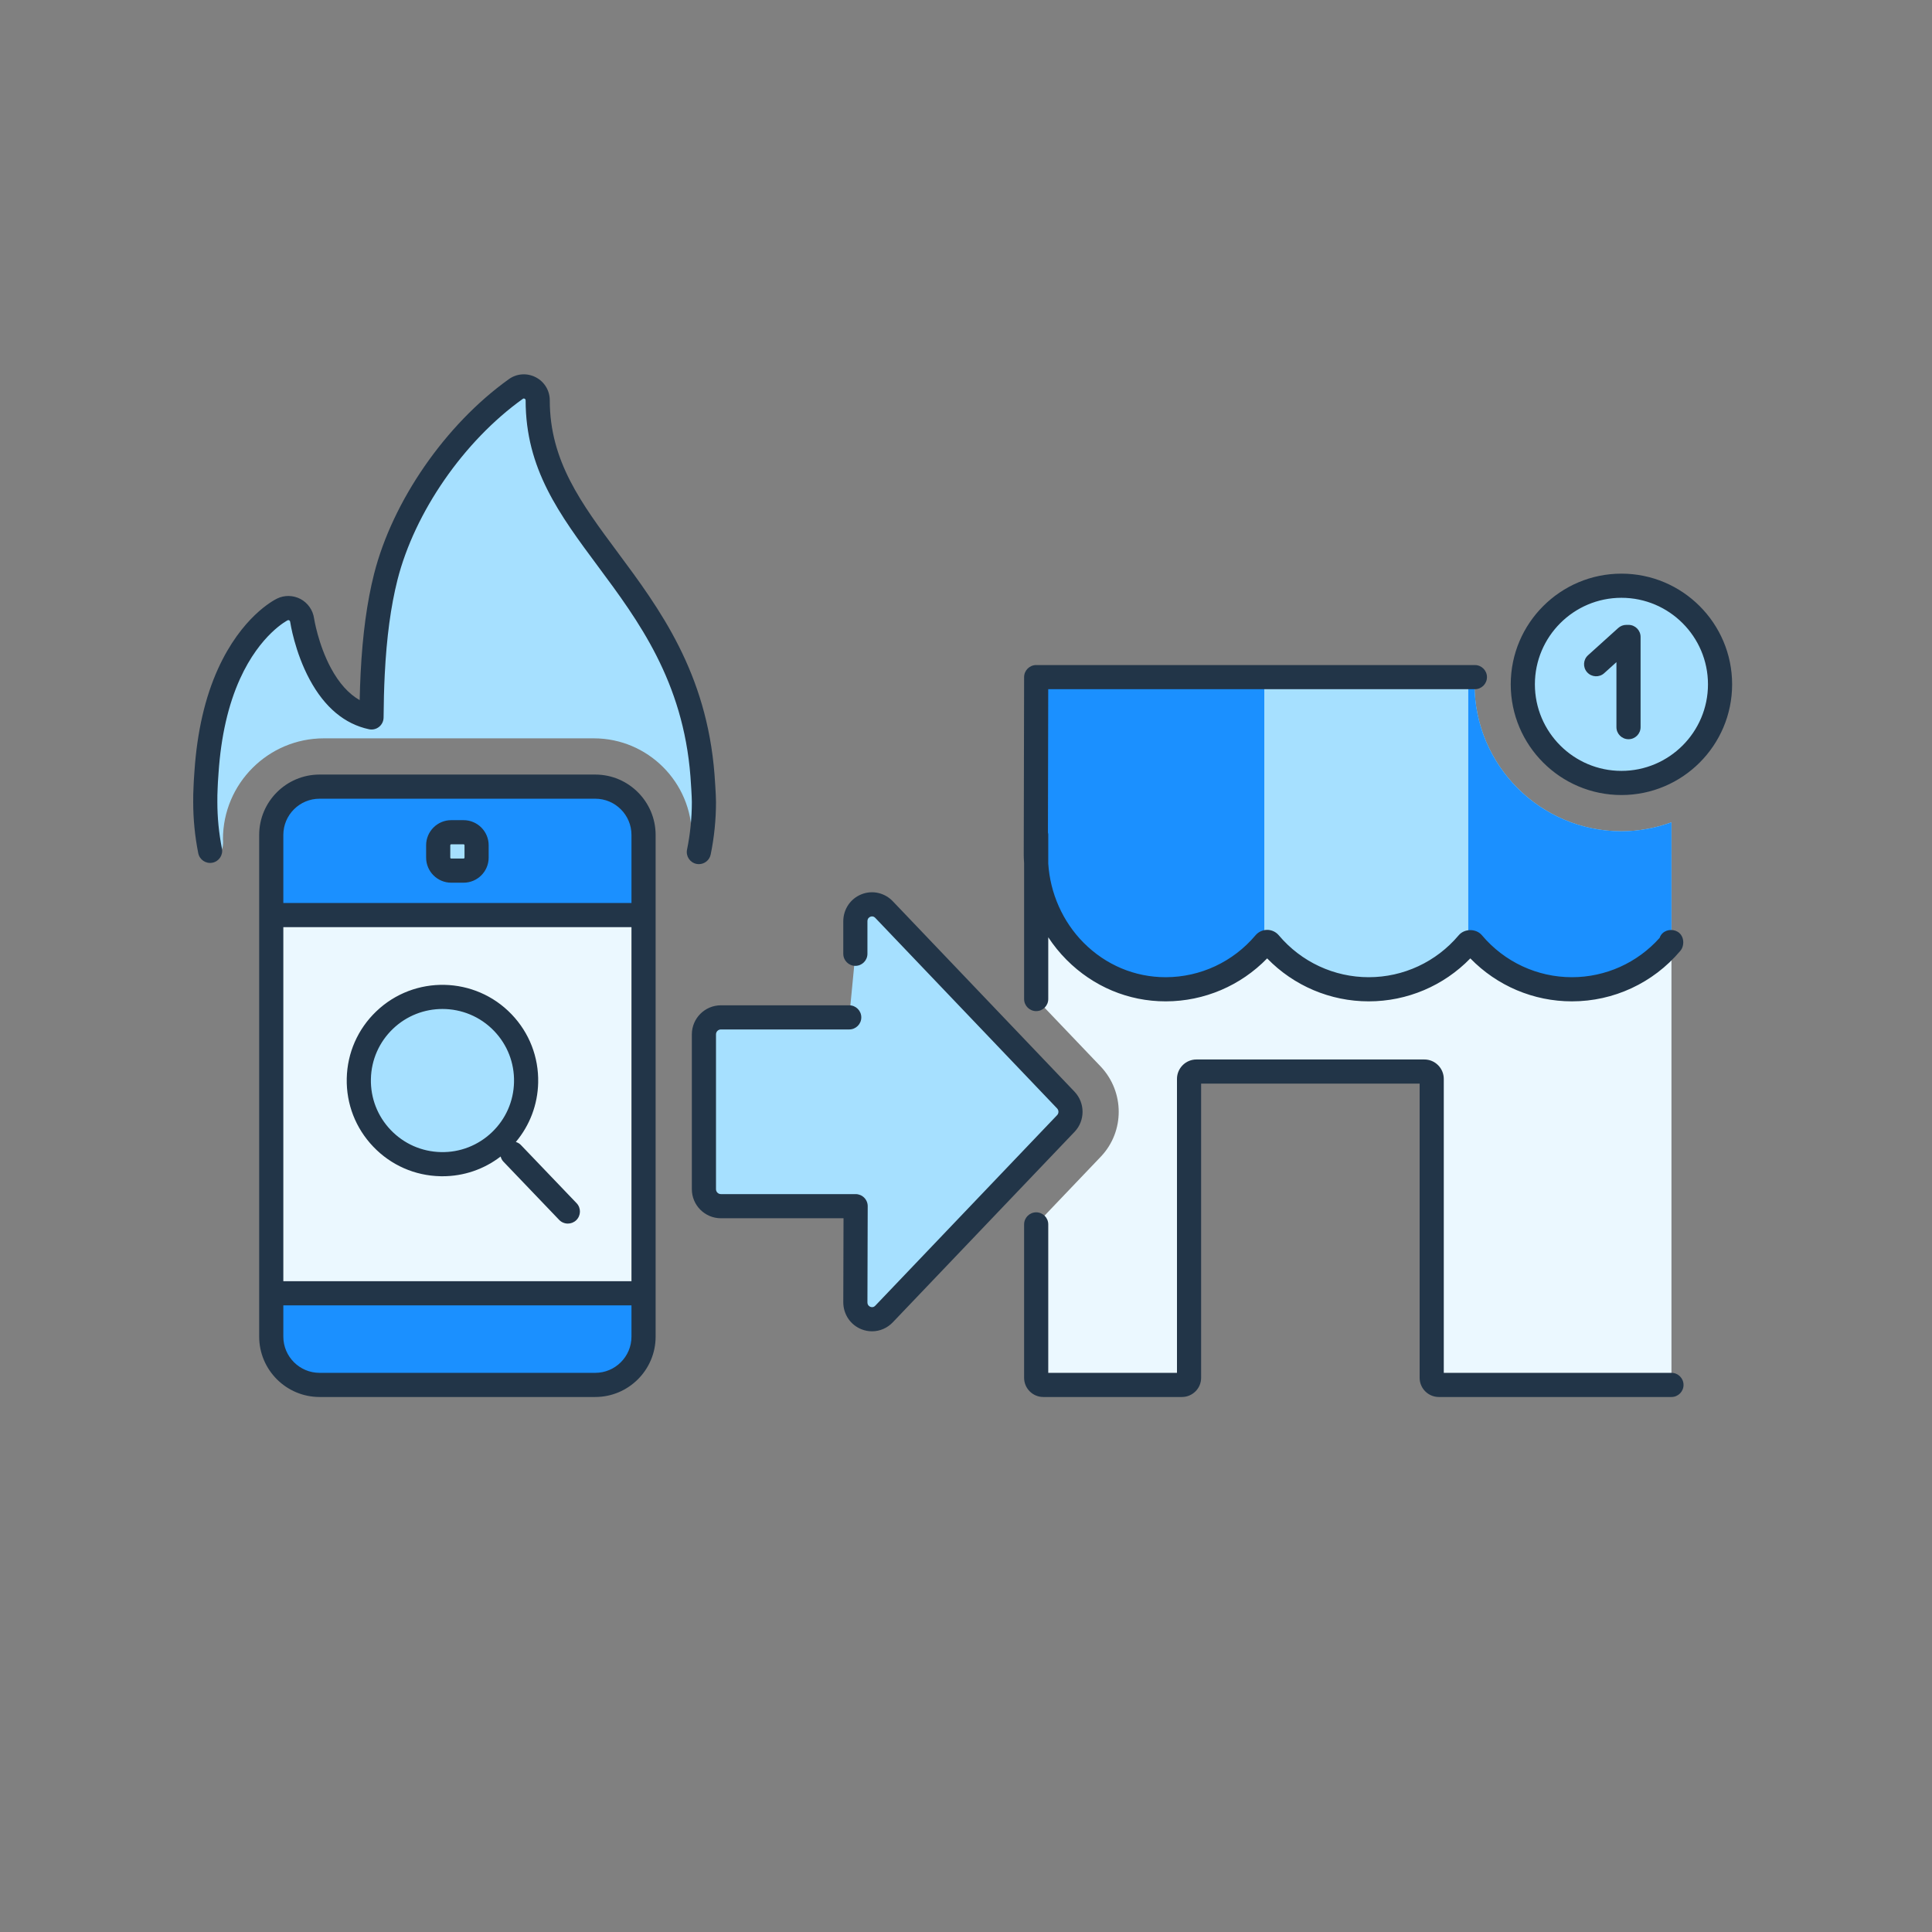<svg width="160" height="160" viewBox="0 0 160 160" fill="none" xmlns="http://www.w3.org/2000/svg">
<rect x="0" y="0" width="160" height="160" fill="#808080" stroke="none"/>
<path fill-rule="evenodd" clip-rule="evenodd" d="M85.812 70.784V82.727L91.171 88.342C93.135 90.442 93.135 93.686 91.198 95.755L85.812 101.4V114.694H98.416L98.367 88.742H118.579L118.618 114.694H138.423V70.784H85.812Z" fill="#EBF8FF"/>
<path fill-rule="evenodd" clip-rule="evenodd" d="M134.28 68.842C127.571 68.842 122.113 63.384 122.113 56.675C122.113 56.473 122.135 56.277 122.144 56.077H121.939H121.597H104.704H104.427H85.812V70.784L86.549 74.883C91.531 84.261 98.835 82.779 103.566 79.009L104.614 78.175L105.563 78.539C110.004 83.289 116.878 83.111 121.352 78.609L121.764 78.254L122.61 79.009C126.823 82.779 133.196 82.779 137.41 79.009L138.423 78.103V68.101C137.128 68.571 135.736 68.842 134.28 68.842Z" fill="#A6E0FF"/>
<path fill-rule="evenodd" clip-rule="evenodd" d="M122.114 56.675C122.114 63.384 127.572 68.842 134.281 68.842C135.737 68.842 137.128 68.571 138.423 68.1V78.103L137.41 79.009C133.197 82.779 126.823 82.779 122.61 79.009L121.597 78.103V56.077H122.144C122.14 56.15 122.135 56.222 122.131 56.294C122.122 56.42 122.114 56.546 122.114 56.675ZM104.704 78.178V56.152H85.812V68.175V70.859L86.549 74.958C91.531 84.336 98.835 82.854 103.566 79.084L104.704 78.178Z" fill="#1B90FF"/>
<path fill-rule="evenodd" clip-rule="evenodd" d="M142.447 56.674C142.447 61.184 138.79 64.841 134.28 64.841C129.769 64.841 126.113 61.184 126.113 56.674C126.113 52.164 129.769 48.507 134.28 48.507C138.79 48.507 142.447 52.164 142.447 56.674Z" fill="#A6E0FF"/>
<path fill-rule="evenodd" clip-rule="evenodd" d="M70.329 84.255H59.702C58.925 84.255 58.295 84.885 58.295 85.661V98.484C58.295 99.261 58.925 99.891 59.702 99.891H70.86L70.837 107.845C70.837 109.12 72.354 109.736 73.225 108.805L88.276 93.033C88.781 92.493 88.781 91.653 88.276 91.112L73.225 75.341C72.354 74.409 70.837 75.026 70.837 76.301V78.988" fill="#A6E0FF"/>
<path fill-rule="evenodd" clip-rule="evenodd" d="M53.296 110.336C53.296 112.742 51.346 114.693 48.94 114.693H26.821C24.415 114.693 22.464 112.742 22.464 110.336V69.504C22.464 67.097 24.415 65.147 26.821 65.147H49.177C51.452 65.147 53.296 66.99 53.296 69.266V110.336Z" fill="#EBF8FF"/>
<path fill-rule="evenodd" clip-rule="evenodd" d="M26.821 65.146H48.939C51.345 65.146 53.295 67.097 53.295 69.503V75.783H22.464V69.503C22.464 67.097 24.415 65.146 26.821 65.146ZM26.821 114.693C24.415 114.693 22.464 112.742 22.464 110.336V107.105H53.296V110.336C53.296 112.742 51.345 114.693 48.939 114.693H26.821Z" fill="#1B90FF"/>
<path fill-rule="evenodd" clip-rule="evenodd" d="M37.368 68.922H38.391C38.984 68.922 39.469 69.407 39.469 70V71.023C39.469 71.616 38.984 72.101 38.391 72.101H37.368C36.775 72.101 36.29 71.616 36.29 71.023V70C36.29 69.407 36.775 68.922 37.368 68.922Z" fill="#A6E0FF"/>
<path fill-rule="evenodd" clip-rule="evenodd" d="M18.464 69.503C18.464 64.895 22.213 61.146 26.821 61.146H49.176C53.653 61.146 57.296 64.788 57.296 69.266L57.584 70.221C58.228 68.226 58.296 68.621 58.296 66.415C58.296 65.842 58.178 64.24 58.178 64.24C57.547 56.028 53.724 50.882 50.351 46.341C47.228 42.137 44.53 38.506 44.53 33.151C44.53 32.721 44.29 32.328 43.907 32.131C43.525 31.932 43.064 31.965 42.716 32.218C37.65 35.843 33.423 41.952 31.947 47.781C31.277 50.435 30.99 53.296 30.864 55.807C30.797 57.136 30.774 58.372 30.768 59.415C28.748 58.984 27.406 57.435 26.528 55.807C25.373 53.664 25.025 51.385 25.019 51.342C24.966 50.979 24.744 50.663 24.422 50.491C24.095 50.321 23.713 50.308 23.382 50.472C23.224 50.548 20.779 51.808 18.964 55.807C18.07 57.778 17.339 60.426 17.103 63.926C17.073 64.359 17.038 64.783 17.025 65.243C17.001 65.633 17 66.024 17 66.415C17 69.106 16.969 70.746 18.031 70.651C18.582 70.603 18.464 69.503 18.464 69.503Z" fill="#A6E0FF"/>
<path fill-rule="evenodd" clip-rule="evenodd" d="M31.638 94.275C28.992 91.511 29.088 87.126 31.851 84.48C34.616 81.834 39.001 81.929 41.647 84.693C44.293 87.457 44.197 91.843 41.433 94.488C38.669 97.134 34.284 97.039 31.638 94.275Z" fill="#A6E0FF"/>
<path fill-rule="evenodd" clip-rule="evenodd" d="M57.878 71.564C57.811 71.564 57.743 71.557 57.676 71.543C57.135 71.432 56.786 70.904 56.897 70.363C57.161 69.073 57.296 67.745 57.296 66.415C57.296 65.976 57.213 64.749 57.181 64.313C56.572 56.394 52.842 51.371 49.55 46.939L49.55 46.939C46.319 42.59 43.53 38.836 43.53 33.151C43.53 33.097 43.499 33.045 43.449 33.02C43.398 32.993 43.344 32.997 43.303 33.027C38.413 36.526 34.339 42.413 32.916 48.027C32.362 50.223 32.017 52.784 31.863 55.857C31.807 56.975 31.776 58.141 31.767 59.421C31.765 59.722 31.628 60.006 31.394 60.194C31.159 60.383 30.853 60.456 30.558 60.393C28.539 59.962 26.887 58.579 25.648 56.282C24.408 53.982 24.044 51.589 24.029 51.488C24.022 51.437 23.992 51.396 23.949 51.372C23.93 51.363 23.877 51.343 23.825 51.368C23.797 51.382 21.553 52.522 19.875 56.22C18.901 58.368 18.303 60.983 18.1 63.993L18.081 64.27C18.057 64.597 18.034 64.923 18.024 65.272C18 65.674 18 66.044 18 66.415C18 67.71 18.128 69.007 18.38 70.269C18.488 70.811 18.136 71.337 17.595 71.445C17.053 71.552 16.527 71.202 16.419 70.661C16.141 69.27 16 67.841 16 66.415C16 66.003 16.001 65.592 16.027 65.182C16.036 64.837 16.061 64.483 16.086 64.129L16.105 63.858C16.324 60.608 16.98 57.76 18.053 55.394C20.003 51.099 22.649 49.716 22.945 49.572C23.546 49.274 24.273 49.286 24.884 49.604C25.493 49.931 25.91 50.525 26.008 51.199C26.01 51.216 26.343 53.357 27.408 55.333C28.079 56.575 28.875 57.461 29.787 57.981C29.803 57.21 29.829 56.474 29.865 55.757C30.026 52.551 30.39 49.862 30.977 47.536C32.509 41.49 36.888 35.159 42.134 31.405C42.786 30.931 43.645 30.868 44.368 31.243C45.084 31.612 45.53 32.344 45.53 33.151C45.53 38.174 48.135 41.681 51.152 45.741L51.153 45.743L51.156 45.747C54.61 50.399 58.522 55.667 59.175 64.163L59.176 64.177C59.188 64.348 59.296 65.835 59.296 66.415C59.296 67.879 59.148 69.342 58.856 70.764C58.759 71.238 58.343 71.564 57.878 71.564ZM38.469 71.023C38.469 71.063 38.431 71.101 38.391 71.101H37.367C37.327 71.101 37.29 71.064 37.29 71.023V70C37.29 69.959 37.327 69.922 37.367 69.922H38.391C38.432 69.922 38.469 69.959 38.469 70V71.023ZM38.391 67.922H37.367C36.222 67.922 35.29 68.854 35.29 70V71.023C35.29 72.169 36.222 73.101 37.367 73.101H38.391C39.537 73.101 40.469 72.169 40.469 71.023V70C40.469 68.854 39.537 67.922 38.391 67.922ZM32.543 85.202C33.69 84.104 35.167 83.559 36.641 83.559C38.203 83.559 39.762 84.17 40.925 85.385C42.02 86.529 42.604 88.031 42.569 89.614C42.535 91.197 41.886 92.671 40.742 93.766C39.598 94.861 38.082 95.45 36.513 95.411C34.93 95.376 33.455 94.727 32.36 93.584C31.265 92.44 30.681 90.938 30.716 89.355C30.75 87.772 31.399 86.297 32.543 85.202ZM36.47 97.41C36.529 97.412 36.587 97.412 36.646 97.412H36.647C38.406 97.412 40.081 96.837 41.46 95.777C41.503 95.93 41.57 96.077 41.688 96.2L46.305 101.024C46.501 101.229 46.764 101.332 47.027 101.332C47.276 101.332 47.525 101.24 47.719 101.055C48.118 100.673 48.132 100.04 47.75 99.641L43.132 94.817C43.015 94.695 42.871 94.621 42.72 94.572C43.876 93.195 44.529 91.481 44.569 89.657C44.615 87.54 43.834 85.532 42.369 84.002C39.347 80.844 34.318 80.734 31.16 83.758C29.63 85.222 28.762 87.194 28.716 89.311C28.67 91.429 29.451 93.437 30.916 94.967C32.38 96.496 34.352 97.365 36.47 97.41ZM138.423 113.693H119.568V89.353C119.568 88.464 118.845 87.741 117.958 87.741H99.085C98.195 87.741 97.472 88.464 97.472 89.353V113.693H86.812V101.399C86.812 100.847 86.365 100.399 85.812 100.399C85.26 100.399 84.812 100.847 84.812 101.399V114.104C84.812 114.98 85.525 115.693 86.401 115.693H97.882C98.76 115.693 99.472 114.98 99.472 114.104V89.741H117.568V114.104C117.568 114.98 118.282 115.693 119.159 115.693H138.423C138.975 115.693 139.423 115.245 139.423 114.693C139.423 114.141 138.975 113.693 138.423 113.693ZM127.113 56.674C127.113 60.626 130.328 63.841 134.28 63.841C138.232 63.841 141.447 60.626 141.447 56.674C141.447 52.722 138.232 49.507 134.28 49.507C130.328 49.507 127.113 52.722 127.113 56.674ZM125.113 56.674C125.113 51.619 129.226 47.507 134.28 47.507C139.335 47.507 143.447 51.619 143.447 56.674C143.447 61.729 139.335 65.841 134.28 65.841C129.226 65.841 125.113 61.729 125.113 56.674ZM52.296 74.783H23.464V69.146C23.464 67.491 24.81 66.146 26.464 66.146H49.296C50.95 66.146 52.296 67.491 52.296 69.146V74.783ZM23.464 106.105H52.296V76.783H23.464V106.105ZM52.296 110.693C52.296 112.347 50.95 113.693 49.296 113.693H26.464C24.81 113.693 23.464 112.347 23.464 110.693V108.105H52.296V110.693ZM49.296 64.146H26.464C23.708 64.146 21.464 66.389 21.464 69.146V110.693C21.464 113.45 23.708 115.693 26.464 115.693H49.296C52.053 115.693 54.296 113.45 54.296 110.693V69.146C54.296 66.389 52.053 64.146 49.296 64.146ZM85.812 83.736C85.26 83.736 84.812 83.288 84.812 82.736V71.5C84.809 71.436 84.805 71.371 84.801 71.306L84.801 71.306C84.791 71.129 84.781 70.952 84.782 70.775L84.812 56.075C84.813 55.523 85.261 55.077 85.812 55.077H122.144C122.696 55.077 123.144 55.525 123.144 56.077C123.144 56.629 122.696 57.077 122.144 57.077H86.81L86.786 68.955C86.789 68.974 86.794 68.992 86.799 69.01C86.805 69.035 86.812 69.059 86.812 69.086V71.514C86.969 73.972 88.007 76.329 89.741 78.073C91.572 79.915 93.981 80.928 96.528 80.928H96.555C99.417 80.92 102.122 79.655 103.975 77.458C104.217 77.172 104.569 77.008 104.94 77.008H104.942C105.314 77.008 105.666 77.173 105.906 77.459C107.766 79.663 110.48 80.928 113.353 80.928C116.226 80.928 118.941 79.663 120.801 77.458C121.281 76.886 122.25 76.885 122.732 77.459C124.592 79.663 127.307 80.928 130.179 80.928C132.958 80.928 135.589 79.745 137.442 77.672C137.491 77.527 137.571 77.395 137.682 77.29C138.067 76.926 138.713 76.925 139.099 77.289C139.374 77.548 139.459 77.97 139.363 78.339C139.326 78.492 139.253 78.637 139.145 78.761C136.903 81.41 133.637 82.928 130.179 82.928C126.996 82.928 123.975 81.641 121.766 79.369C119.558 81.641 116.536 82.928 113.353 82.928C110.17 82.928 107.148 81.641 104.94 79.37C102.741 81.632 99.731 82.92 96.561 82.928H96.528C93.445 82.928 90.532 81.706 88.323 79.483C87.756 78.913 87.251 78.288 86.812 77.622V82.736C86.812 83.288 86.364 83.736 85.812 83.736ZM89 90.422L73.957 74.658C73.28 73.935 72.257 73.7 71.348 74.059C70.43 74.422 69.837 75.301 69.837 76.301V78.988C69.837 79.54 70.285 79.988 70.837 79.988C71.39 79.988 71.837 79.54 71.837 78.988V76.301C71.837 76.053 71.991 75.956 72.082 75.92C72.187 75.877 72.345 75.862 72.502 76.031L87.546 91.796C87.691 91.951 87.691 92.195 87.553 92.343L72.496 108.122C72.345 108.283 72.189 108.268 72.082 108.226C71.991 108.19 71.837 108.093 71.837 107.848L71.86 99.894C71.861 99.628 71.756 99.373 71.568 99.185C71.381 98.997 71.126 98.891 70.86 98.891H59.702C59.478 98.891 59.296 98.709 59.296 98.485V85.661C59.296 85.437 59.478 85.255 59.702 85.255H70.329C70.881 85.255 71.329 84.807 71.329 84.255C71.329 83.703 70.881 83.255 70.329 83.255H59.702C58.375 83.255 57.296 84.335 57.296 85.661V98.485C57.296 99.811 58.375 100.891 59.702 100.891H69.857L69.837 107.845C69.837 108.844 70.43 109.724 71.348 110.087C71.631 110.198 71.925 110.253 72.216 110.253C72.86 110.253 73.489 109.987 73.95 109.495L89.007 93.716C89.869 92.795 89.869 91.351 89 90.422ZM134.686 51.749H134.866C135.418 51.749 135.866 52.197 135.866 52.749V60.219C135.866 60.771 135.418 61.219 134.866 61.219C134.314 61.219 133.866 60.771 133.866 60.219V54.836L132.854 55.749C132.445 56.12 131.812 56.087 131.442 55.677C131.072 55.267 131.104 54.635 131.514 54.265L134.016 52.007C134.199 51.841 134.438 51.749 134.686 51.749Z" fill="#223548"/>
</svg>

